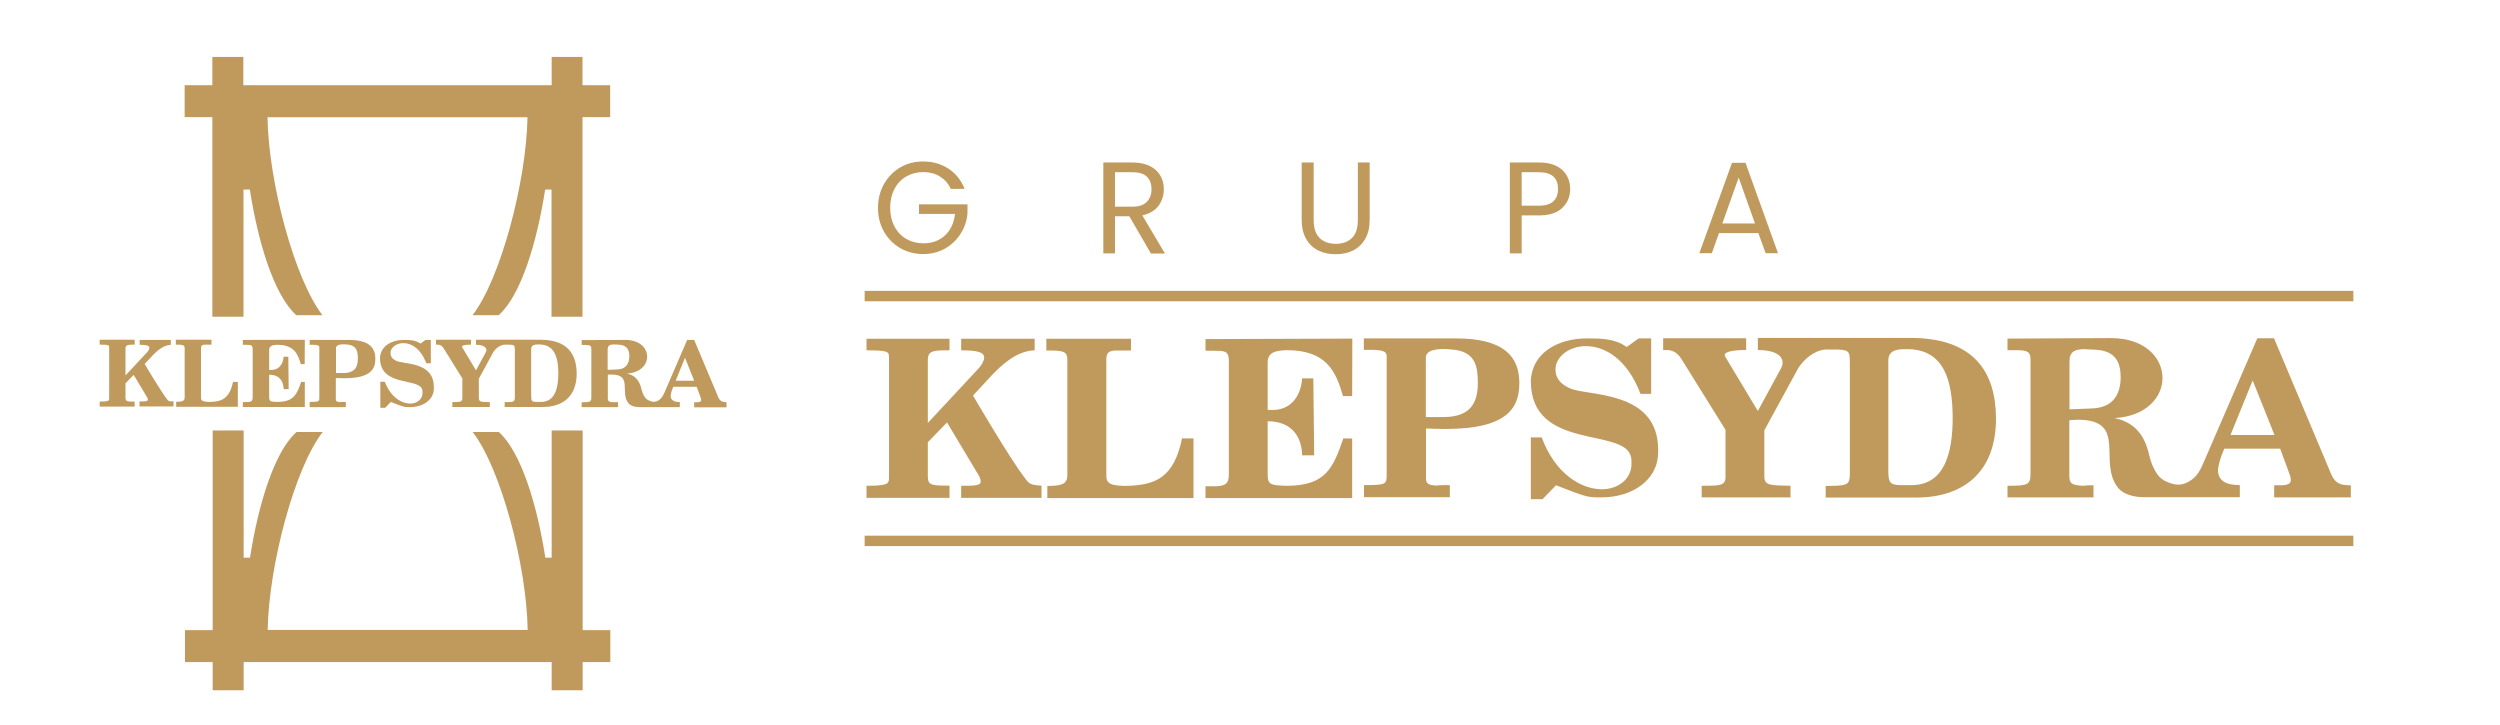 <?xml version="1.0" encoding="UTF-8"?>
<svg xmlns="http://www.w3.org/2000/svg" width="193" height="56" viewBox="0 0 193 56" fill="none">
  <g clip-path="url(#clip0_312_607)">
    <path d="M181.678 41.355H66.752V42.159H181.678V41.355Z" fill="#C09A5D"></path>
    <mask id="mask0_312_607" style="mask-type:luminance" maskUnits="userSpaceOnUse" x="0" y="-67" width="193" height="196">
      <path d="M193 -66.235H0V128.345H193V-66.235Z" fill="white"></path>
    </mask>
    <g mask="url(#mask0_312_607)">
      <path d="M73.392 14.568C73.199 14.153 72.915 13.841 72.555 13.621C72.195 13.4 71.757 13.284 71.281 13.284C70.793 13.284 70.355 13.4 69.969 13.621C69.583 13.841 69.274 14.166 69.055 14.581C68.837 14.996 68.721 15.489 68.721 16.034C68.721 16.578 68.837 17.071 69.055 17.486C69.274 17.902 69.583 18.226 69.969 18.446C70.355 18.667 70.793 18.784 71.281 18.784C71.963 18.784 72.517 18.576 72.954 18.174C73.392 17.759 73.649 17.214 73.726 16.514H70.947V15.774H74.691V16.475C74.64 17.058 74.46 17.577 74.151 18.057C73.842 18.537 73.443 18.913 72.941 19.199C72.439 19.471 71.886 19.614 71.269 19.614C70.625 19.614 70.033 19.458 69.506 19.16C68.978 18.849 68.554 18.433 68.245 17.889C67.936 17.344 67.782 16.734 67.782 16.047C67.782 15.359 67.936 14.749 68.245 14.205C68.554 13.66 68.978 13.232 69.506 12.92C70.033 12.609 70.625 12.466 71.269 12.466C72.002 12.466 72.658 12.648 73.224 13.024C73.79 13.387 74.202 13.919 74.472 14.581H73.392V14.568Z" fill="#C09A5D"></path>
    </g>
    <mask id="mask1_312_607" style="mask-type:luminance" maskUnits="userSpaceOnUse" x="0" y="-67" width="193" height="196">
      <path d="M193 -66.235H0V128.345H193V-66.235Z" fill="white"></path>
    </mask>
    <g mask="url(#mask1_312_607)">
      <path d="M88.844 19.562L87.184 16.695H86.078V19.562H85.177V12.544H87.429C87.956 12.544 88.394 12.635 88.767 12.816C89.127 12.998 89.397 13.244 89.578 13.556C89.758 13.867 89.848 14.217 89.848 14.607C89.848 15.086 89.706 15.514 89.436 15.891C89.166 16.254 88.741 16.5 88.188 16.63L89.938 19.575H88.844V19.562ZM86.078 15.956H87.416C87.905 15.956 88.278 15.839 88.523 15.592C88.767 15.346 88.896 15.022 88.896 14.607C88.896 14.191 88.78 13.867 88.535 13.634C88.291 13.4 87.918 13.296 87.416 13.296H86.078V15.956Z" fill="#C09A5D"></path>
    </g>
    <mask id="mask2_312_607" style="mask-type:luminance" maskUnits="userSpaceOnUse" x="0" y="-67" width="193" height="196">
      <path d="M193 -66.235H0V128.345H193V-66.235Z" fill="white"></path>
    </mask>
    <g mask="url(#mask2_312_607)">
      <path d="M101.415 12.544V16.98C101.415 17.603 101.57 18.07 101.866 18.368C102.174 18.667 102.586 18.822 103.126 18.822C103.654 18.822 104.079 18.667 104.375 18.368C104.683 18.07 104.825 17.603 104.825 16.98V12.544H105.738V16.967C105.738 17.551 105.623 18.044 105.391 18.446C105.159 18.848 104.838 19.147 104.452 19.341C104.053 19.536 103.615 19.627 103.114 19.627C102.625 19.627 102.174 19.536 101.775 19.341C101.377 19.147 101.068 18.848 100.836 18.446C100.605 18.044 100.489 17.551 100.489 16.967V12.544H101.415Z" fill="#C09A5D"></path>
    </g>
    <mask id="mask3_312_607" style="mask-type:luminance" maskUnits="userSpaceOnUse" x="0" y="-67" width="193" height="196">
      <path d="M193 -66.235H0V128.345H193V-66.235Z" fill="white"></path>
    </mask>
    <g mask="url(#mask3_312_607)">
      <path d="M120.612 16.046C120.213 16.436 119.608 16.63 118.798 16.63H117.473V19.562H116.559V12.544H118.811C119.596 12.544 120.187 12.739 120.599 13.115C121.011 13.491 121.217 13.997 121.217 14.594C121.217 15.177 121.011 15.657 120.612 16.046ZM119.917 15.54C120.162 15.32 120.278 15.009 120.278 14.594C120.278 13.724 119.789 13.296 118.798 13.296H117.473V15.878H118.811C119.313 15.878 119.686 15.761 119.917 15.54Z" fill="#C09A5D"></path>
    </g>
    <mask id="mask4_312_607" style="mask-type:luminance" maskUnits="userSpaceOnUse" x="0" y="-67" width="193" height="196">
      <path d="M193 -66.235H0V128.345H193V-66.235Z" fill="white"></path>
    </mask>
    <g mask="url(#mask4_312_607)">
      <path d="M135.743 17.992H132.707L132.153 19.549H131.188L133.71 12.57H134.753L137.262 19.549H136.309L135.743 17.992ZM135.486 17.253L134.225 13.711L132.964 17.253H135.486Z" fill="#C09A5D"></path>
    </g>
    <mask id="mask5_312_607" style="mask-type:luminance" maskUnits="userSpaceOnUse" x="0" y="-67" width="193" height="196">
      <path d="M193 -66.235H0V128.345H193V-66.235Z" fill="white"></path>
    </mask>
    <g mask="url(#mask5_312_607)">
      <path d="M181.678 22.455H66.752V23.259H181.678V22.455Z" fill="#C09A5D"></path>
    </g>
    <mask id="mask6_312_607" style="mask-type:luminance" maskUnits="userSpaceOnUse" x="0" y="-67" width="193" height="196">
      <path d="M193 -66.235H0V128.345H193V-66.235Z" fill="white"></path>
    </mask>
    <g mask="url(#mask6_312_607)">
      <path d="M147.478 26.086H141.572H140.929H140.543H135.705V27.02C137.03 27.02 137.609 27.474 137.609 27.954C137.609 28.136 137.635 28.149 137.48 28.46L135.705 31.729L133.299 27.721C133.26 27.656 133.157 27.513 133.144 27.397C133.157 27.163 133.775 27.02 134.804 27.02V26.112H128.396V27.02H128.667C128.988 27.02 129.426 27.124 129.786 27.682L133.209 33.182V36.84C133.209 37.58 132.552 37.476 131.369 37.502V38.397H138.227V37.502C136.618 37.463 136.207 37.502 136.207 36.736V33.221L138.831 28.408C139.243 27.773 140.028 27.046 140.941 26.982H141.572C142.743 26.982 142.807 27.085 142.807 27.98V36.633C142.807 37.398 142.537 37.463 141.688 37.502C141.109 37.515 141.16 37.515 140.941 37.515V38.41H147.941C151.531 38.41 154.091 36.49 154.091 32.313C154.078 28.681 152.354 26.086 147.478 26.086ZM147.671 37.45C147.349 37.45 147.233 37.463 146.68 37.45C145.959 37.424 145.779 37.294 145.779 36.386V27.825C145.779 27.02 146.5 26.956 147.066 26.956H147.298C150.193 26.994 150.72 29.576 150.746 32.17C150.759 34.998 150.103 37.385 147.671 37.45Z" fill="#C09A5D"></path>
    </g>
    <mask id="mask7_312_607" style="mask-type:luminance" maskUnits="userSpaceOnUse" x="0" y="-67" width="193" height="196">
      <path d="M193 -66.235H0V128.345H193V-66.235Z" fill="white"></path>
    </mask>
    <g mask="url(#mask7_312_607)">
      <path d="M121.114 29.939C120.947 29.848 120.084 29.498 120.084 28.525C120.084 27.526 121.152 26.722 122.426 26.722C123.88 26.722 125.617 27.695 126.646 30.406H127.47V26.125H126.505L125.579 26.787C124.665 26.125 123.571 26.125 122.491 26.125C120.252 26.125 118.245 27.267 118.18 29.42C118.18 34.856 125.45 32.962 125.913 35.284C125.952 35.413 125.952 35.582 125.952 35.79C125.952 36.983 124.922 37.774 123.649 37.774C122.066 37.748 120.084 36.62 119.017 33.766H118.18V38.54H119.081L120.123 37.463C122.529 38.397 122.529 38.397 123.636 38.397C126.016 38.397 127.856 37.074 127.997 35.193C128.01 35.011 128.01 34.869 128.01 34.713C127.997 30.004 122.375 30.627 121.114 29.939Z" fill="#C09A5D"></path>
    </g>
    <mask id="mask8_312_607" style="mask-type:luminance" maskUnits="userSpaceOnUse" x="0" y="-67" width="193" height="196">
      <path d="M193 -66.235H0V128.345H193V-66.235Z" fill="white"></path>
    </mask>
    <g mask="url(#mask8_312_607)">
      <path d="M112.403 26.125H105.288V27.008H105.828C106.678 27.008 107.051 27.111 107.051 27.475V36.607C107.051 37.385 107.051 37.45 105.301 37.45V38.384H111.927V37.45C111.541 37.45 111.168 37.45 110.885 37.489C110.345 37.45 110.087 37.385 110.087 36.931V33.078C110.628 33.104 111.117 33.117 111.593 33.117C116.546 33.117 117.293 31.353 117.293 29.55C117.28 27.578 116.173 26.125 112.403 26.125ZM111.425 32.196H110.074V27.604C110.074 27.072 110.795 26.943 111.425 26.943C111.85 26.943 112.223 27.008 112.339 27.008C113.922 27.241 114.089 28.331 114.089 29.563C114.089 31.055 113.561 32.196 111.425 32.196Z" fill="#C09A5D"></path>
    </g>
    <mask id="mask9_312_607" style="mask-type:luminance" maskUnits="userSpaceOnUse" x="0" y="-67" width="193" height="196">
      <path d="M193 -66.235H0V128.345H193V-66.235Z" fill="white"></path>
    </mask>
    <g mask="url(#mask9_312_607)">
      <path d="M93.064 27.073C94.48 27.112 94.866 26.93 94.866 27.903V36.672C94.866 37.359 94.557 37.541 93.721 37.541C93.399 37.541 93.283 37.541 93.064 37.541V38.449H104.387V33.857L103.705 33.844C102.907 36.153 102.341 37.502 99.318 37.502C98.121 37.463 97.864 37.437 97.864 36.62V32.521C99.678 32.521 100.489 33.662 100.527 35.154H101.454L101.389 29.213H100.527C100.411 30.705 99.562 31.652 98.237 31.652C98.121 31.652 97.98 31.652 97.864 31.639V27.994C97.864 27.125 98.584 27.073 99.318 27.034C102.38 27.034 103.113 28.616 103.679 30.575H104.387L104.4 26.139L93.064 26.178V27.073Z" fill="#C09A5D"></path>
    </g>
    <mask id="mask10_312_607" style="mask-type:luminance" maskUnits="userSpaceOnUse" x="0" y="-67" width="193" height="196">
      <path d="M193 -66.235H0V128.345H193V-66.235Z" fill="white"></path>
    </mask>
    <g mask="url(#mask10_312_607)">
      <path d="M179.979 36.633L175.553 26.113H174.266L170.2 35.517C169.853 36.334 169.621 36.788 169.042 37.139C168.425 37.528 167.897 37.463 167.305 37.204C167.009 37.087 166.739 36.892 166.559 36.633C166.263 36.218 166.057 35.712 165.954 35.271C165.684 34.064 165.157 32.676 163.239 32.274C165.697 32.145 166.945 30.653 166.945 29.187C166.945 27.63 165.594 26.1 162.969 26.1L154.979 26.139V27.034H155.674C156.587 27.034 156.755 27.202 156.755 27.76V36.542C156.755 37.424 156.587 37.502 154.979 37.502V38.397H161.618V37.463C161.348 37.463 161.104 37.463 160.859 37.502C159.997 37.463 159.753 37.359 159.753 36.763V32.443C159.984 32.43 160.203 32.404 160.409 32.404C164.307 32.404 161.914 35.673 163.522 37.671C163.934 38.163 164.719 38.384 165.53 38.384H172.915V37.45C171.821 37.45 171.255 37.1 171.23 36.334C171.255 35.867 171.423 35.297 171.719 34.635H176.029L176.788 36.698C176.827 36.801 176.852 36.931 176.852 37.074C176.852 37.359 176.544 37.463 176.093 37.463H175.566V38.397H181.484V37.463C180.802 37.463 180.313 37.398 179.979 36.633ZM161.425 31.535L159.765 31.6V27.89C159.765 27.124 160.216 26.956 160.911 26.956C161.181 26.956 161.425 26.995 161.708 26.995C163.394 27.059 163.715 28.058 163.715 29.148C163.703 30.432 163.149 31.496 161.425 31.535ZM172.195 33.584L173.906 29.369L175.591 33.584H172.195Z" fill="#C09A5D"></path>
    </g>
    <mask id="mask11_312_607" style="mask-type:luminance" maskUnits="userSpaceOnUse" x="0" y="-67" width="193" height="196">
      <path d="M193 -66.235H0V128.345H193V-66.235Z" fill="white"></path>
    </mask>
    <g mask="url(#mask11_312_607)">
      <path d="M79.092 36.866C77.947 35.387 75.116 30.536 75.116 30.536L76.596 28.94C77.316 28.201 78.461 27.085 79.876 27.046V26.151H74.202V27.046C75.322 27.046 75.978 27.15 75.978 27.604C75.978 27.695 75.952 27.799 75.901 27.903C75.823 28.097 75.695 28.279 75.553 28.434L71.629 32.65V27.747C71.629 27.189 71.951 27.046 72.877 27.046H73.302V26.151H66.894V27.046C68.631 27.046 68.631 27.15 68.631 27.643V36.84C68.631 37.32 68.631 37.502 66.894 37.502V38.436H73.302V37.489C71.951 37.489 71.629 37.489 71.629 36.788V34.142L73.109 32.611L75.399 36.438C75.605 36.736 75.708 36.97 75.708 37.178C75.708 37.502 75.193 37.502 74.202 37.502V38.436H80.404V37.489C79.478 37.45 79.413 37.294 79.092 36.866Z" fill="#C09A5D"></path>
    </g>
    <mask id="mask12_312_607" style="mask-type:luminance" maskUnits="userSpaceOnUse" x="0" y="-67" width="193" height="196">
      <path d="M193 -66.235H0V128.345H193V-66.235Z" fill="white"></path>
    </mask>
    <g mask="url(#mask12_312_607)">
      <path d="M87.146 37.502C86.657 37.515 86.863 37.515 86.4 37.489C85.628 37.437 85.409 37.217 85.409 36.749V27.721C85.409 27.163 85.692 27.059 86.232 27.059H87.313V26.151H80.777V27.059H81.15C82.398 27.059 82.398 27.332 82.398 27.89V36.685C82.398 37.437 81.858 37.502 80.854 37.515V38.449H92.138V33.844H91.25C90.633 36.905 89.153 37.424 87.146 37.502Z" fill="#C09A5D"></path>
    </g>
    <mask id="mask13_312_607" style="mask-type:luminance" maskUnits="userSpaceOnUse" x="0" y="-67" width="193" height="196">
      <path d="M193 -66.235H0V128.345H193V-66.235Z" fill="white"></path>
    </mask>
    <g mask="url(#mask13_312_607)">
      <path d="M16.405 24.452H18.798V14.632H19.287C19.918 18.693 21.153 22.792 22.877 24.335H24.897C22.735 21.546 20.728 14.049 20.651 9.054H30.687H40.723C40.633 14.049 38.639 21.546 36.477 24.335H38.497C40.221 22.805 41.456 18.693 42.087 14.632H42.576V24.452H44.969V9.041H47.105V6.577H44.969V4.397H42.589V6.577H30.687H18.785V4.397H16.392V6.577H14.256V9.041H16.392V24.452H16.405Z" fill="#C09A5D"></path>
    </g>
    <mask id="mask14_312_607" style="mask-type:luminance" maskUnits="userSpaceOnUse" x="0" y="-67" width="193" height="196">
      <path d="M193 -66.235H0V128.345H193V-66.235Z" fill="white"></path>
    </mask>
    <g mask="url(#mask14_312_607)">
      <path d="M44.982 33.234H42.589V43.054H42.1C41.469 38.994 40.234 34.895 38.51 33.351H36.49C38.652 36.14 40.659 43.638 40.736 48.632H30.7H20.664C20.754 43.638 22.748 36.14 24.91 33.351H22.89C21.166 34.882 19.931 38.994 19.3 43.054H18.811V33.234H16.418V48.645H14.282V51.11H16.418V53.289H18.811V51.11H30.7H42.589V53.289H44.982V51.11H47.118V48.645H44.982V33.234Z" fill="#C09A5D"></path>
    </g>
    <mask id="mask15_312_607" style="mask-type:luminance" maskUnits="userSpaceOnUse" x="0" y="-67" width="193" height="196">
      <path d="M193 -66.235H0V128.345H193V-66.235Z" fill="white"></path>
    </mask>
    <g mask="url(#mask15_312_607)">
      <path d="M39.269 31.042C39.025 31.042 39.05 31.042 38.96 31.042V31.418H41.92C43.438 31.418 44.519 30.601 44.519 28.85C44.519 27.319 43.785 26.23 41.739 26.23H39.398H38.96H38.69H36.747V26.619C37.313 26.619 37.545 26.813 37.545 27.008C37.545 27.086 37.558 27.086 37.493 27.215L36.747 28.59L35.731 26.891C35.718 26.865 35.666 26.8 35.666 26.761C35.666 26.658 35.937 26.606 36.361 26.606V26.23H33.659V26.606H33.775C33.916 26.606 34.097 26.645 34.251 26.891L35.692 29.213V30.757C35.692 31.068 35.422 31.029 34.92 31.042V31.418H37.815V31.042C37.133 31.029 36.966 31.042 36.966 30.718V29.239L38.072 27.202C38.24 26.93 38.574 26.632 38.96 26.606H39.218C39.719 26.606 39.745 26.645 39.745 27.034V30.692C39.745 31.003 39.629 31.029 39.269 31.042ZM41.006 26.956C41.006 26.619 41.315 26.593 41.546 26.593H41.649C42.872 26.606 43.09 27.695 43.103 28.798C43.103 29.991 42.833 31.003 41.804 31.029C41.662 31.029 41.624 31.029 41.379 31.029C41.07 31.016 41.006 30.964 41.006 30.575V26.956Z" fill="#C09A5D"></path>
    </g>
    <mask id="mask16_312_607" style="mask-type:luminance" maskUnits="userSpaceOnUse" x="0" y="-67" width="193" height="196">
      <path d="M193 -66.235H0V128.345H193V-66.235Z" fill="white"></path>
    </mask>
    <g mask="url(#mask16_312_607)">
      <path d="M31.665 31.159C30.996 31.146 30.159 30.666 29.709 29.472H29.362V31.483H29.735L30.172 31.029C31.189 31.431 31.189 31.431 31.652 31.431C32.656 31.431 33.44 30.873 33.492 30.082C33.492 30.004 33.492 29.939 33.492 29.874C33.492 27.877 31.124 28.149 30.584 27.851C30.507 27.812 30.146 27.669 30.146 27.254C30.146 26.826 30.597 26.489 31.137 26.489C31.755 26.489 32.475 26.904 32.913 28.045H33.26V26.242H32.849L32.462 26.528C32.077 26.242 31.613 26.242 31.163 26.242C30.224 26.242 29.375 26.722 29.336 27.63C29.336 29.926 32.398 29.122 32.604 30.108C32.617 30.16 32.617 30.238 32.617 30.315C32.63 30.821 32.192 31.159 31.665 31.159Z" fill="#C09A5D"></path>
    </g>
    <mask id="mask17_312_607" style="mask-type:luminance" maskUnits="userSpaceOnUse" x="0" y="-67" width="193" height="196">
      <path d="M193 -66.235H0V128.345H193V-66.235Z" fill="white"></path>
    </mask>
    <g mask="url(#mask17_312_607)">
      <path d="M26.57 29.2C28.667 29.2 28.976 28.46 28.976 27.695C28.976 26.852 28.512 26.242 26.917 26.242H23.906V26.618H24.138C24.498 26.618 24.652 26.657 24.652 26.813V30.666C24.652 30.99 24.652 31.029 23.906 31.029V31.431H26.698V31.029C26.531 31.029 26.377 31.029 26.261 31.042C26.029 31.029 25.926 31.003 25.926 30.808V29.187C26.158 29.187 26.364 29.2 26.57 29.2ZM25.939 26.865C25.939 26.644 26.248 26.579 26.505 26.579C26.685 26.579 26.84 26.605 26.891 26.605C27.56 26.709 27.625 27.163 27.625 27.682C27.625 28.318 27.406 28.798 26.505 28.798H25.939V26.865Z" fill="#C09A5D"></path>
    </g>
    <mask id="mask18_312_607" style="mask-type:luminance" maskUnits="userSpaceOnUse" x="0" y="-67" width="193" height="196">
      <path d="M193 -66.235H0V128.345H193V-66.235Z" fill="white"></path>
    </mask>
    <g mask="url(#mask18_312_607)">
      <path d="M21.384 26.619C22.684 26.619 22.98 27.28 23.224 28.11H23.52L23.533 26.23L18.747 26.242V26.619C19.338 26.632 19.506 26.567 19.506 26.969V30.679C19.506 30.977 19.377 31.042 19.017 31.042C18.875 31.042 18.837 31.042 18.747 31.042V31.418H23.533V29.485H23.25C22.915 30.458 22.671 31.029 21.397 31.029C20.895 31.016 20.779 31.003 20.779 30.653V28.928C21.552 28.928 21.886 29.408 21.899 30.043H22.285L22.259 27.54H21.899C21.847 28.175 21.487 28.564 20.934 28.564C20.882 28.564 20.818 28.564 20.779 28.564V27.021C20.779 26.671 21.088 26.632 21.384 26.619Z" fill="#C09A5D"></path>
    </g>
    <mask id="mask19_312_607" style="mask-type:luminance" maskUnits="userSpaceOnUse" x="0" y="-67" width="193" height="196">
      <path d="M193 -66.235H0V128.345H193V-66.235Z" fill="white"></path>
    </mask>
    <g mask="url(#mask19_312_607)">
      <path d="M55.456 30.679L53.59 26.242H53.049L51.338 30.212C51.184 30.549 51.094 30.744 50.849 30.899C50.592 31.068 50.36 31.042 50.116 30.925C49.987 30.873 49.884 30.795 49.794 30.679C49.666 30.497 49.588 30.289 49.537 30.108C49.421 29.602 49.202 29.005 48.392 28.837C49.434 28.785 49.961 28.149 49.961 27.539C49.961 26.878 49.395 26.242 48.276 26.242L44.905 26.255V26.631H45.201C45.587 26.631 45.651 26.709 45.651 26.943V30.653C45.651 31.029 45.574 31.055 44.905 31.055V31.431H47.71V31.042C47.594 31.042 47.491 31.042 47.388 31.055C47.028 31.042 46.925 30.99 46.925 30.744V28.927C47.028 28.914 47.118 28.914 47.208 28.914C48.855 28.914 47.838 30.289 48.52 31.133C48.688 31.34 49.022 31.431 49.37 31.431H52.483V31.042C52.02 31.042 51.788 30.886 51.776 30.575C51.788 30.38 51.853 30.134 51.981 29.861H53.783L54.105 30.73C54.117 30.769 54.13 30.834 54.13 30.886C54.13 31.003 54.002 31.055 53.809 31.055H53.59V31.444H56.086V31.055C55.803 31.029 55.597 31.003 55.456 30.679ZM47.62 28.525L46.912 28.551V26.982C46.912 26.657 47.105 26.592 47.401 26.592C47.517 26.592 47.62 26.605 47.736 26.605C48.443 26.631 48.585 27.059 48.585 27.513C48.572 28.058 48.34 28.512 47.62 28.525ZM52.162 29.394L52.882 27.617L53.59 29.394H52.162Z" fill="#C09A5D"></path>
    </g>
    <mask id="mask20_312_607" style="mask-type:luminance" maskUnits="userSpaceOnUse" x="0" y="-67" width="193" height="196">
      <path d="M193 -66.235H0V128.345H193V-66.235Z" fill="white"></path>
    </mask>
    <g mask="url(#mask20_312_607)">
      <path d="M12.854 30.77C12.378 30.147 11.168 28.098 11.168 28.098L11.799 27.423C12.108 27.112 12.584 26.645 13.188 26.619V26.242H10.782V26.619C11.258 26.619 11.529 26.658 11.529 26.852C11.529 26.891 11.516 26.93 11.503 26.982C11.464 27.06 11.413 27.137 11.348 27.202L9.689 28.98V26.904C9.689 26.671 9.817 26.606 10.216 26.606H10.396V26.23H7.694V26.606C8.428 26.606 8.428 26.645 8.428 26.852V30.731C8.428 30.925 8.428 31.003 7.694 31.003V31.392H10.396V31.003C9.83 31.003 9.689 31.003 9.689 30.705V29.589L10.319 28.941L11.284 30.549C11.374 30.679 11.413 30.77 11.413 30.86C11.413 30.99 11.194 30.99 10.77 30.99V31.379H13.394V30.977C13.021 31.016 12.995 30.951 12.854 30.77Z" fill="#C09A5D"></path>
    </g>
    <mask id="mask21_312_607" style="mask-type:luminance" maskUnits="userSpaceOnUse" x="0" y="-67" width="193" height="196">
      <path d="M193 -66.235H0V128.345H193V-66.235Z" fill="white"></path>
    </mask>
    <g mask="url(#mask21_312_607)">
      <path d="M18.361 29.485H17.988C17.717 30.783 17.1 31.003 16.25 31.029C16.045 31.042 16.135 31.029 15.942 31.016C15.62 30.99 15.517 30.899 15.517 30.705V26.891C15.517 26.658 15.633 26.606 15.864 26.606H16.328V26.23H13.574V26.606H13.729C14.256 26.606 14.256 26.722 14.256 26.956V30.666C14.256 30.99 14.025 31.016 13.6 31.016V31.405H18.361V29.485Z" fill="#C09A5D"></path>
    </g>
  </g>
  <defs>
    <clipPath id="clip0_312_607">
      <rect width="193" height="56" fill="white"></rect>
    </clipPath>
  </defs>
</svg>
